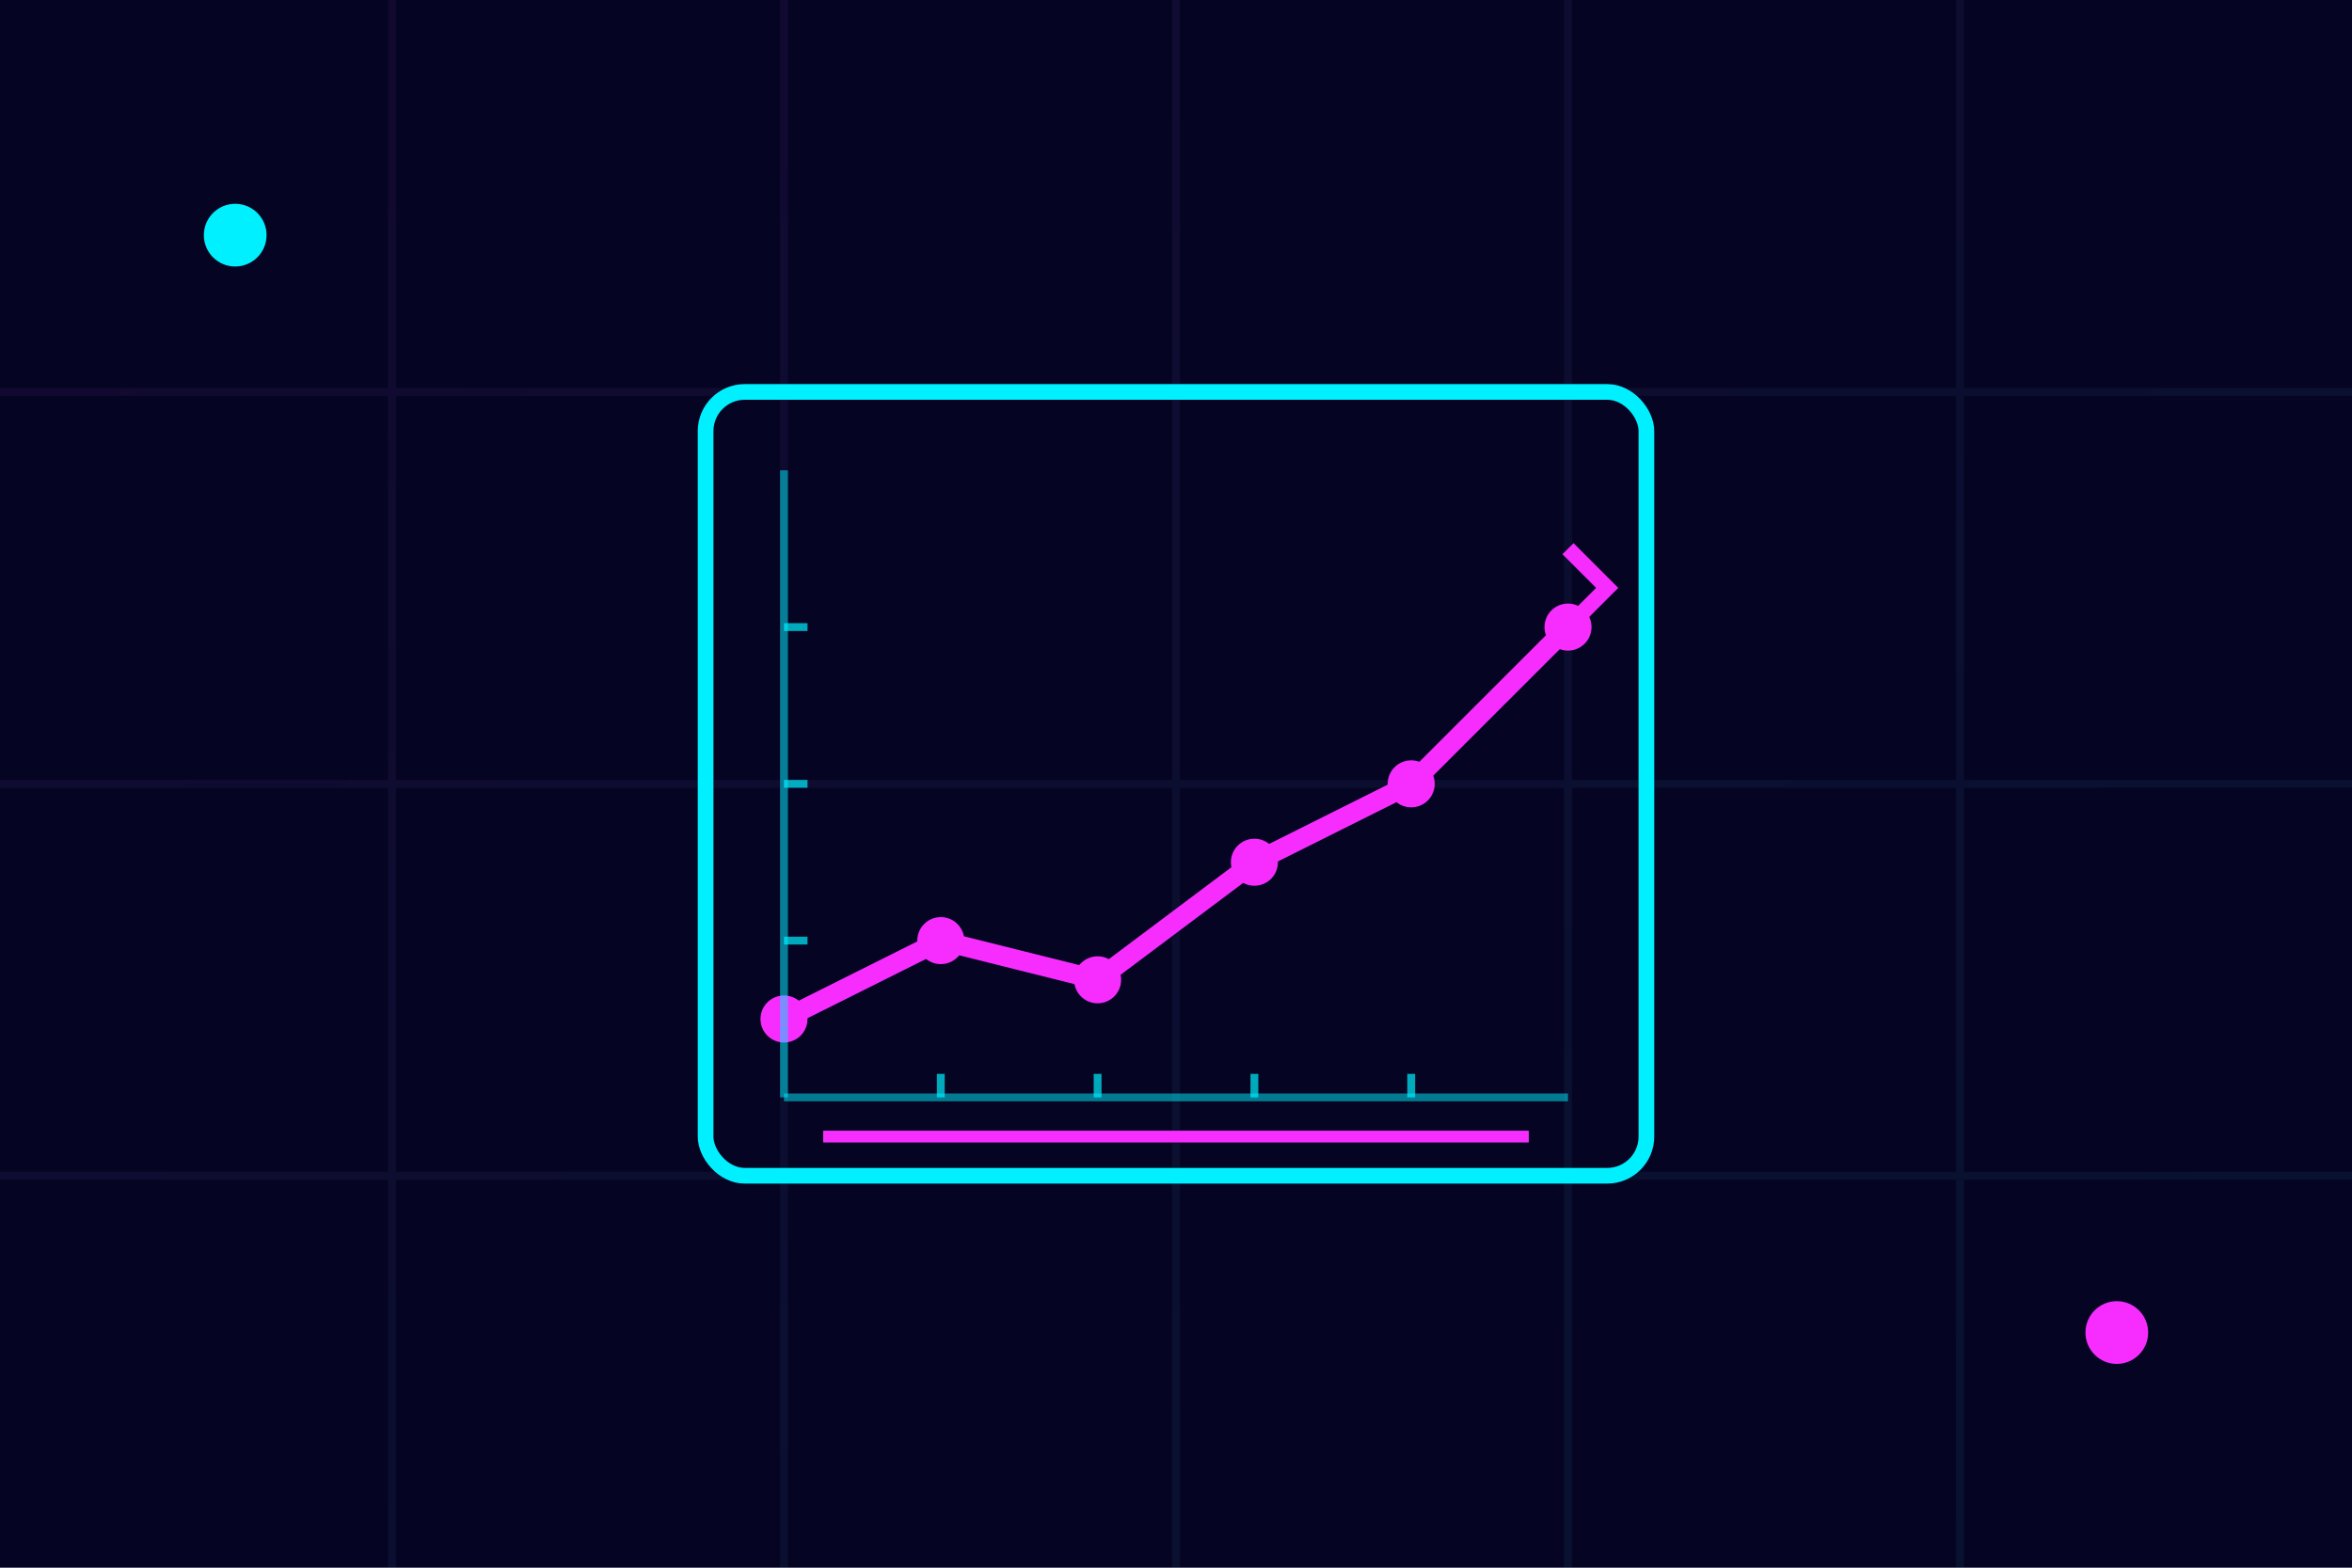 <svg xmlns="http://www.w3.org/2000/svg" width="300" height="200" viewBox="0 0 300 200">
  <defs>
    <filter id="neon-glow" x="-50%" y="-50%" width="200%" height="200%">
      <feGaussianBlur stdDeviation="2" result="blur" />
      <feFlood flood-color="#00f0ff" flood-opacity="0.8" result="color" />
      <feComposite in="color" in2="blur" operator="in" result="glow" />
      <feComposite in="SourceGraphic" in2="glow" operator="over" />
    </filter>
    <filter id="neon-purple" x="-50%" y="-50%" width="200%" height="200%">
      <feGaussianBlur stdDeviation="2" result="blur" />
      <feFlood flood-color="#f72dff" flood-opacity="0.8" result="color" />
      <feComposite in="color" in2="blur" operator="in" result="glow" />
      <feComposite in="SourceGraphic" in2="glow" operator="over" />
    </filter>
    <linearGradient id="grid-gradient" x1="0%" y1="0%" x2="100%" y2="100%">
      <stop offset="0%" stop-color="#f72dff" stop-opacity="0.2" />
      <stop offset="100%" stop-color="#00f0ff" stop-opacity="0.2" />
    </linearGradient>
  </defs>
  
  <!-- Background -->
  <rect x="0" y="0" width="300" height="200" fill="#050523" />
  
  <!-- Grid Pattern -->
  <path d="M0 50h300 M0 100h300 M0 150h300
         M50 0v200 M100 0v200 M150 0v200 M200 0v200 M250 0v200" 
      stroke="url(#grid-gradient)" stroke-width="1" opacity="0.3" />
  
  <!-- Article Element - Financial Growth -->
  <g transform="translate(150, 100)">
    <!-- Main Frame -->
    <rect x="-60" y="-50" width="120" height="100" rx="5" fill="none" stroke="#00f0ff" stroke-width="2" filter="url(#neon-glow)" />
    
    <!-- Growing Graph -->
    <polyline points="-50,30 -30,20 -10,25 10,10 30,0 50,-20" 
              fill="none" stroke="#f72dff" stroke-width="2.5" stroke-linecap="round" filter="url(#neon-purple)" />
    
    <!-- Data Points -->
    <circle cx="-50" cy="30" r="3" fill="#f72dff" filter="url(#neon-purple)" />
    <circle cx="-30" cy="20" r="3" fill="#f72dff" filter="url(#neon-purple)" />
    <circle cx="-10" cy="25" r="3" fill="#f72dff" filter="url(#neon-purple)" />
    <circle cx="10" cy="10" r="3" fill="#f72dff" filter="url(#neon-purple)" />
    <circle cx="30" cy="0" r="3" fill="#f72dff" filter="url(#neon-purple)" />
    <circle cx="50" cy="-20" r="3" fill="#f72dff" filter="url(#neon-purple)" />
    
    <!-- Arrows -->
    <path d="M50 -20 L 55 -25 L 50 -30" stroke="#f72dff" stroke-width="2" fill="none" />
    
    <!-- Coordinate Lines -->
    <line x1="-50" y1="-40" x2="-50" y2="40" stroke="#00f0ff" stroke-width="1" opacity="0.5" />
    <line x1="-50" y1="40" x2="50" y2="40" stroke="#00f0ff" stroke-width="1" opacity="0.5" />
    
    <!-- Chart Values -->
    <line x1="-50" y1="20" x2="-47" y2="20" stroke="#00f0ff" stroke-width="1" opacity="0.7" />
    <line x1="-50" y1="0" x2="-47" y2="0" stroke="#00f0ff" stroke-width="1" opacity="0.7" />
    <line x1="-50" y1="-20" x2="-47" y2="-20" stroke="#00f0ff" stroke-width="1" opacity="0.7" />
    
    <line x1="-30" y1="40" x2="-30" y2="37" stroke="#00f0ff" stroke-width="1" opacity="0.7" />
    <line x1="-10" y1="40" x2="-10" y2="37" stroke="#00f0ff" stroke-width="1" opacity="0.7" />
    <line x1="10" y1="40" x2="10" y2="37" stroke="#00f0ff" stroke-width="1" opacity="0.7" />
    <line x1="30" y1="40" x2="30" y2="37" stroke="#00f0ff" stroke-width="1" opacity="0.7" />
    
    <!-- Bottom Line -->
    <line x1="-45" y1="45" x2="45" y2="45" stroke="#f72dff" stroke-width="1.5" />
  </g>
  
  <!-- Decorative Elements -->
  <circle cx="30" cy="30" r="4" fill="#00f0ff" filter="url(#neon-glow)" />
  <circle cx="270" cy="170" r="4" fill="#f72dff" filter="url(#neon-purple)" />
</svg>
